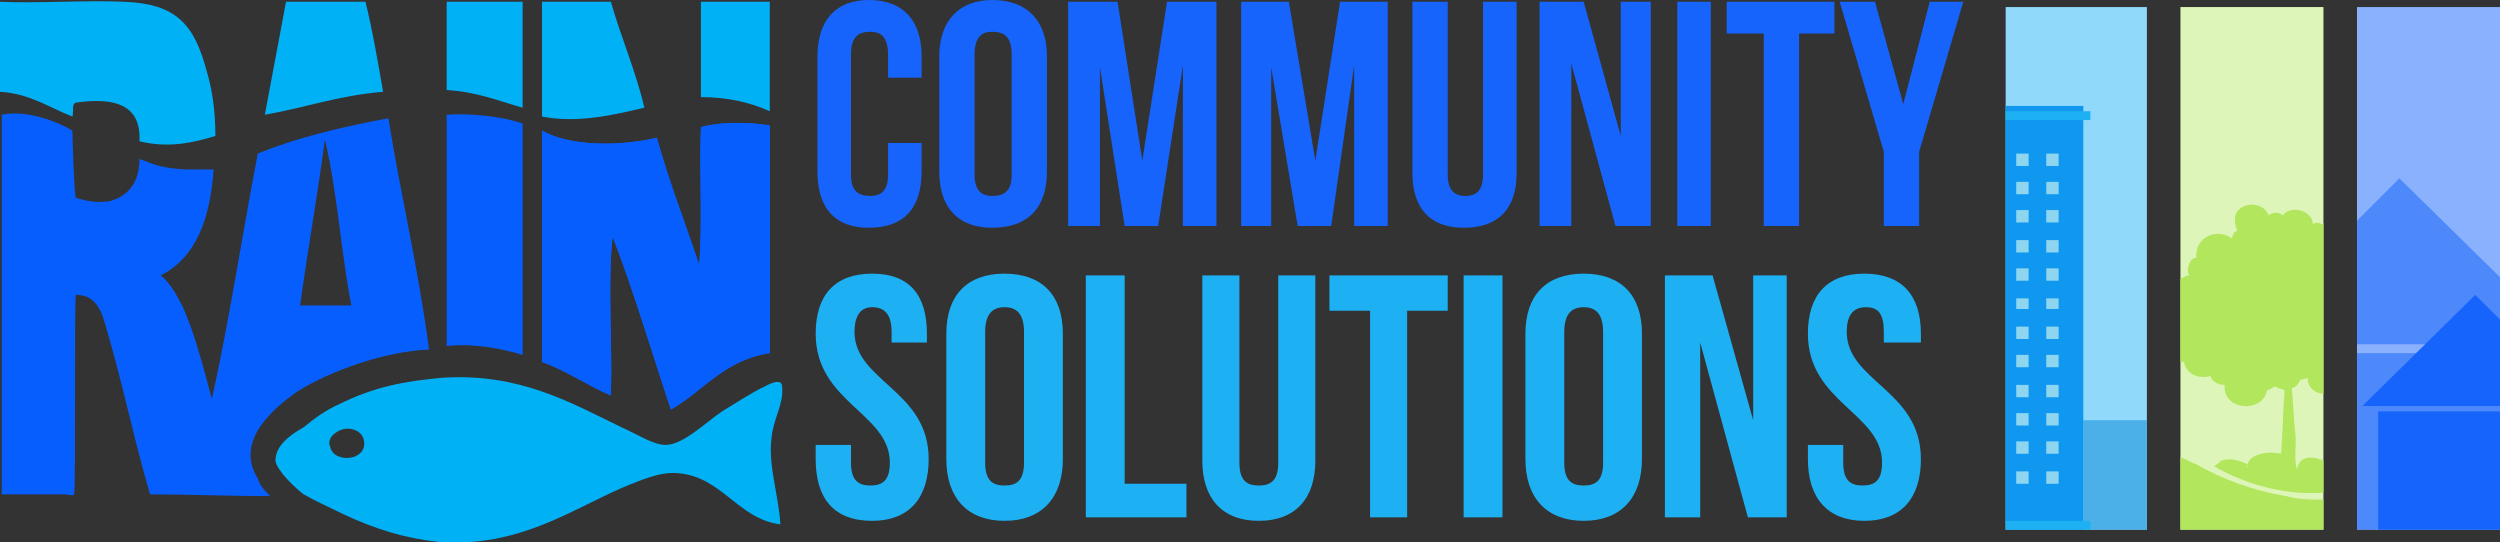 <svg xmlns="http://www.w3.org/2000/svg" viewBox="0 0 1416 307" shape-rendering="geometricPrecision" text-rendering="geometricPrecision" image-rendering="optimizeQuality" fill-rule="evenodd" clip-rule="evenodd"><rect x="0" y="0" width="1416" height="307" fill="#333333" stroke="none"/><defs><style><![CDATA[
    .fil1 {fill:#00B1F6}
    .fil2 {fill:#075EFF}
    .fil8 {fill:#B1E65D}
    .fil0 {fill:#075EFF;fill-rule:nonzero}
    .fil11 {fill:#1097F0;fill-rule:nonzero}
    .fil4 {fill:#1664FB;fill-rule:nonzero}
    .fil3 {fill:#1DB1F4;fill-rule:nonzero}
    .fil10 {fill:#4CB0E8;fill-rule:nonzero}
    .fil9 {fill:#4E89FC;fill-rule:nonzero}
    .fil6 {fill:#8AB1FD;fill-rule:nonzero}
    .fil12 {fill:#8ED6EF;fill-rule:nonzero}
    .fil5 {fill:#90D9FA;fill-rule:nonzero}
    .fil7 {fill:#DEF5B9;fill-rule:nonzero}
   ]]></style></defs><g id="Layer_x0020_1"><path class="fil0" d="M146 87c-9 47-16 94-26 139-4-15-8-30-12-41-2-5-4-11-6-14-3-6-7-12-11-15 20-10 28-32 30-60h-16c-15-1-18-3-26-6 0 13-6 21-17 24-7 1-13 0-19-2-1 0-2-37-2-38-8-5-26-12-40-9v215h36c5 1 5 0 5 0 1-4 0-113 1-113s3 0 6 1c9 4 10 15 13 24 8 28 15 61 23 88 22 0 45 1 68 1-5-5-6-7-7-10-13-21 8-39 22-49 19-12 50-23 75-24-6-46-16-87-23-131-27 5-52 11-74 20zm24 86c4-30 10-63 14-94 7 29 9 63 15 94h-29zM397 72c-1 26 1 55-1 78-8-24-17-47-24-72-21 5-49 5-65-4v131c14 5 25 13 39 19 1-30-2-63 1-90 12 31 22 65 33 98 19-11 30-28 56-32V71c-13-2-28-2-39 1z"/><path class="fil1" d="M0 1c20 1 50-1 70 0 30 1 40 13 47 39 3 10 5 22 5 37-13 4-27 7-43 3 1-20-13-25-35-22-4 0-2 5-3 8-13-5-24-13-41-14V1zM207 1c4 16 7 34 10 51-25 2-44 9-67 13 4-21 8-43 12-64h45zM253 1h43v60c-14-4-26-9-43-10V1zM346 1c6 21 14 39 19 60-17 4-38 9-58 5V1h39zM397 1h39v62c-11-5-24-8-39-8V1zM443 219c1 10-5 18-6 29-2 16 4 32 5 49-24-3-33-27-58-29-10-1-21 4-31 8-30 13-59 34-104 31-19-2-36-7-55-16-6-3-15-7-22-11-4-3-15-13-16-19 0-9 9-15 16-19 6-5 13-10 20-13 20-10 37-13 58-15 44-3 73 14 102 28 9 4 18 10 25 10 10 0 23-13 32-19 5-3 19-12 24-14 0 0 10-6 10 0zm-256 34c2 10 22 8 19-4-1-5-8-8-14-5s-6 7-5 9z"/><path class="fil2" d="M307 205V74c16 9 44 9 65 4 7 25 16 48 24 72 2-23 0-52 1-78 11-3 26-3 39-1v129c-26 4-37 21-56 32-11-33-21-67-33-98-3 27 0 60-1 90-14-6-25-14-39-19zM253 196V65c13-1 32 1 43 5v131c-20-6-35-6-43-5z"/><path class="fil3" d="M494 155c21 0 31 12 31 34v5h-20v-6c0-10-4-14-11-14-6 0-10 4-10 14 0 28 42 33 42 72 0 22-11 35-32 35-22 0-32-13-32-35v-8h20v10c0 10 4 13 11 13s11-3 11-13c0-28-42-34-42-73 0-22 11-34 32-34zM536 189c0-22 12-34 33-34s33 12 33 34v71c0 22-12 35-33 35s-33-13-33-35v-71zm22 73c0 10 4 13 11 13s11-3 11-13v-74c0-10-4-14-11-14s-11 4-11 14v74zM615 156h22v118h35v19h-57zM702 156v106c0 10 4 13 11 13s11-3 11-13V156h21v105c0 21-11 34-32 34s-32-13-32-34V156h21zM753 156h67v20h-23v117h-21V176h-23zM829 156h22v137h-22zM864 189c0-22 12-34 33-34s33 12 33 34v71c0 22-12 35-33 35s-33-13-33-35v-71zm22 73c0 10 4 13 11 13s11-3 11-13v-74c0-10-4-14-11-14s-11 4-11 14v74zM963 194v99h-20V156h27l23 82v-82h19v137h-22zM1056 155c21 0 32 12 32 34v5h-21v-6c0-10-3-14-10-14s-11 4-11 14c0 28 42 33 42 72 0 22-11 35-32 35s-32-13-32-35v-8h20v10c0 10 4 13 11 13s11-3 11-13c0-28-42-34-42-73 0-22 11-34 32-34z"/><path class="fil4" d="M522 81v16c0 21-10 32-30 32-19 0-29-11-29-32V32c0-20 10-32 29-32 20 0 30 12 30 32v12h-19V31c0-10-4-13-10-13-7 0-11 3-11 13v68c0 9 4 12 11 12 6 0 10-3 10-12V81h19zM532 32c0-20 11-32 30-32 20 0 31 12 31 32v65c0 21-11 32-31 32-19 0-30-11-30-32V32zm20 67c0 9 4 12 10 12 7 0 11-3 11-12V31c0-10-4-13-11-13-6 0-10 3-10 13v68zM647 91l14-90h28v127h-19V37l-14 91h-19l-14-90v90h-18V1h28zM745 91l14-90h27v127h-19V37l-13 91h-19l-15-90v90h-17V1h27zM820 1v98c0 9 4 12 10 12s10-3 10-12V1h19v97c0 20-10 31-30 31-19 0-29-11-29-31V1h20zM890 36v92h-18V1h25l21 76V1h17v127h-20zM950 1h19v127h-19zM978 1h61v18h-20v109h-20V19h-21zM1067 86l-25-85h20l16 58 15-58h19l-25 85v42h-20z"/><path class="fil5" d="M1216 300h-80V4h80z"/><path class="fil6" d="M1416 300h-81V4h81z"/><path class="fil7" d="M1316 300h-81V4h81z"/><path class="fil8" d="M1316 223c-4 0-9-3-9-9 0 0-2 1-4 1-1 2-2 4-5 5 1 7 1 17 2 25 1 7-1 14 1 21 1-8 9-8 15-5v18c-23 2-47-6-62-15 2-1 3-2 4-3 5-2 11 0 15 2 0 1-1 2 0 2-1-7 10-10 19-8 1-12 1-24 2-36-2-1-4-1-5-2-2 0-3 2-5 2-2 13-25 12-24-3-4 0-7-2-8-5-8 2-14-2-15-8h-2v-47c2-1 3-2 5-2-2-3 0-10 4-10-1-12 12-17 20-11 1-2 1-4 3-4 0-2-1-3-1-5-2-11 15-14 19-4 2-2 6-2 8 0 4-6 17-3 17 5 1-1 4-1 5 0 0 0 1 0 1-1v97z"/><path class="fil8" d="M1235 259c3 1 6 3 9 4 0 0 1-1 0 0 14 8 32 15 51 18 7 2 14 2 21 2v17h-81v-41z"/><path class="fil9" d="M1416 157l-57-56-24 24v70h81zM1416 300h-81V200h81z"/><path class="fil4" d="M1416 181l-14-14-64 63h78zM1347 300v-67h69v67z"/><path class="fil10" d="M1216 300h-36v-62h36z"/><path class="fil11" d="M1136 60h44v240h-44z"/><path class="fil12" d="M1149 94h-7v-7h7zM1166 94h-7v-7h7zM1149 110h-7v-7h7zM1166 110h-7v-7h7zM1149 126h-7v-7h7zM1166 126h-7v-7h7zM1149 143h-7v-7h7zM1166 143h-7v-7h7zM1149 159h-7v-7h7zM1166 159h-7v-7h7zM1149 175h-7v-6h7zM1166 175h-7v-6h7zM1149 192h-7v-7h7zM1166 192h-7v-7h7zM1149 208h-7v-7h7zM1166 208h-7v-7h7zM1149 225h-7v-7h7zM1166 225h-7v-7h7zM1149 241h-7v-7h7zM1166 241h-7v-7h7zM1149 257h-7v-7h7zM1166 257h-7v-7h7zM1149 274h-7v-7h7zM1166 274h-7v-7h7z"/><path class="fil3" d="M1184 63h-48v5h48zM1184 295h-48v5h48z"/></g></svg>